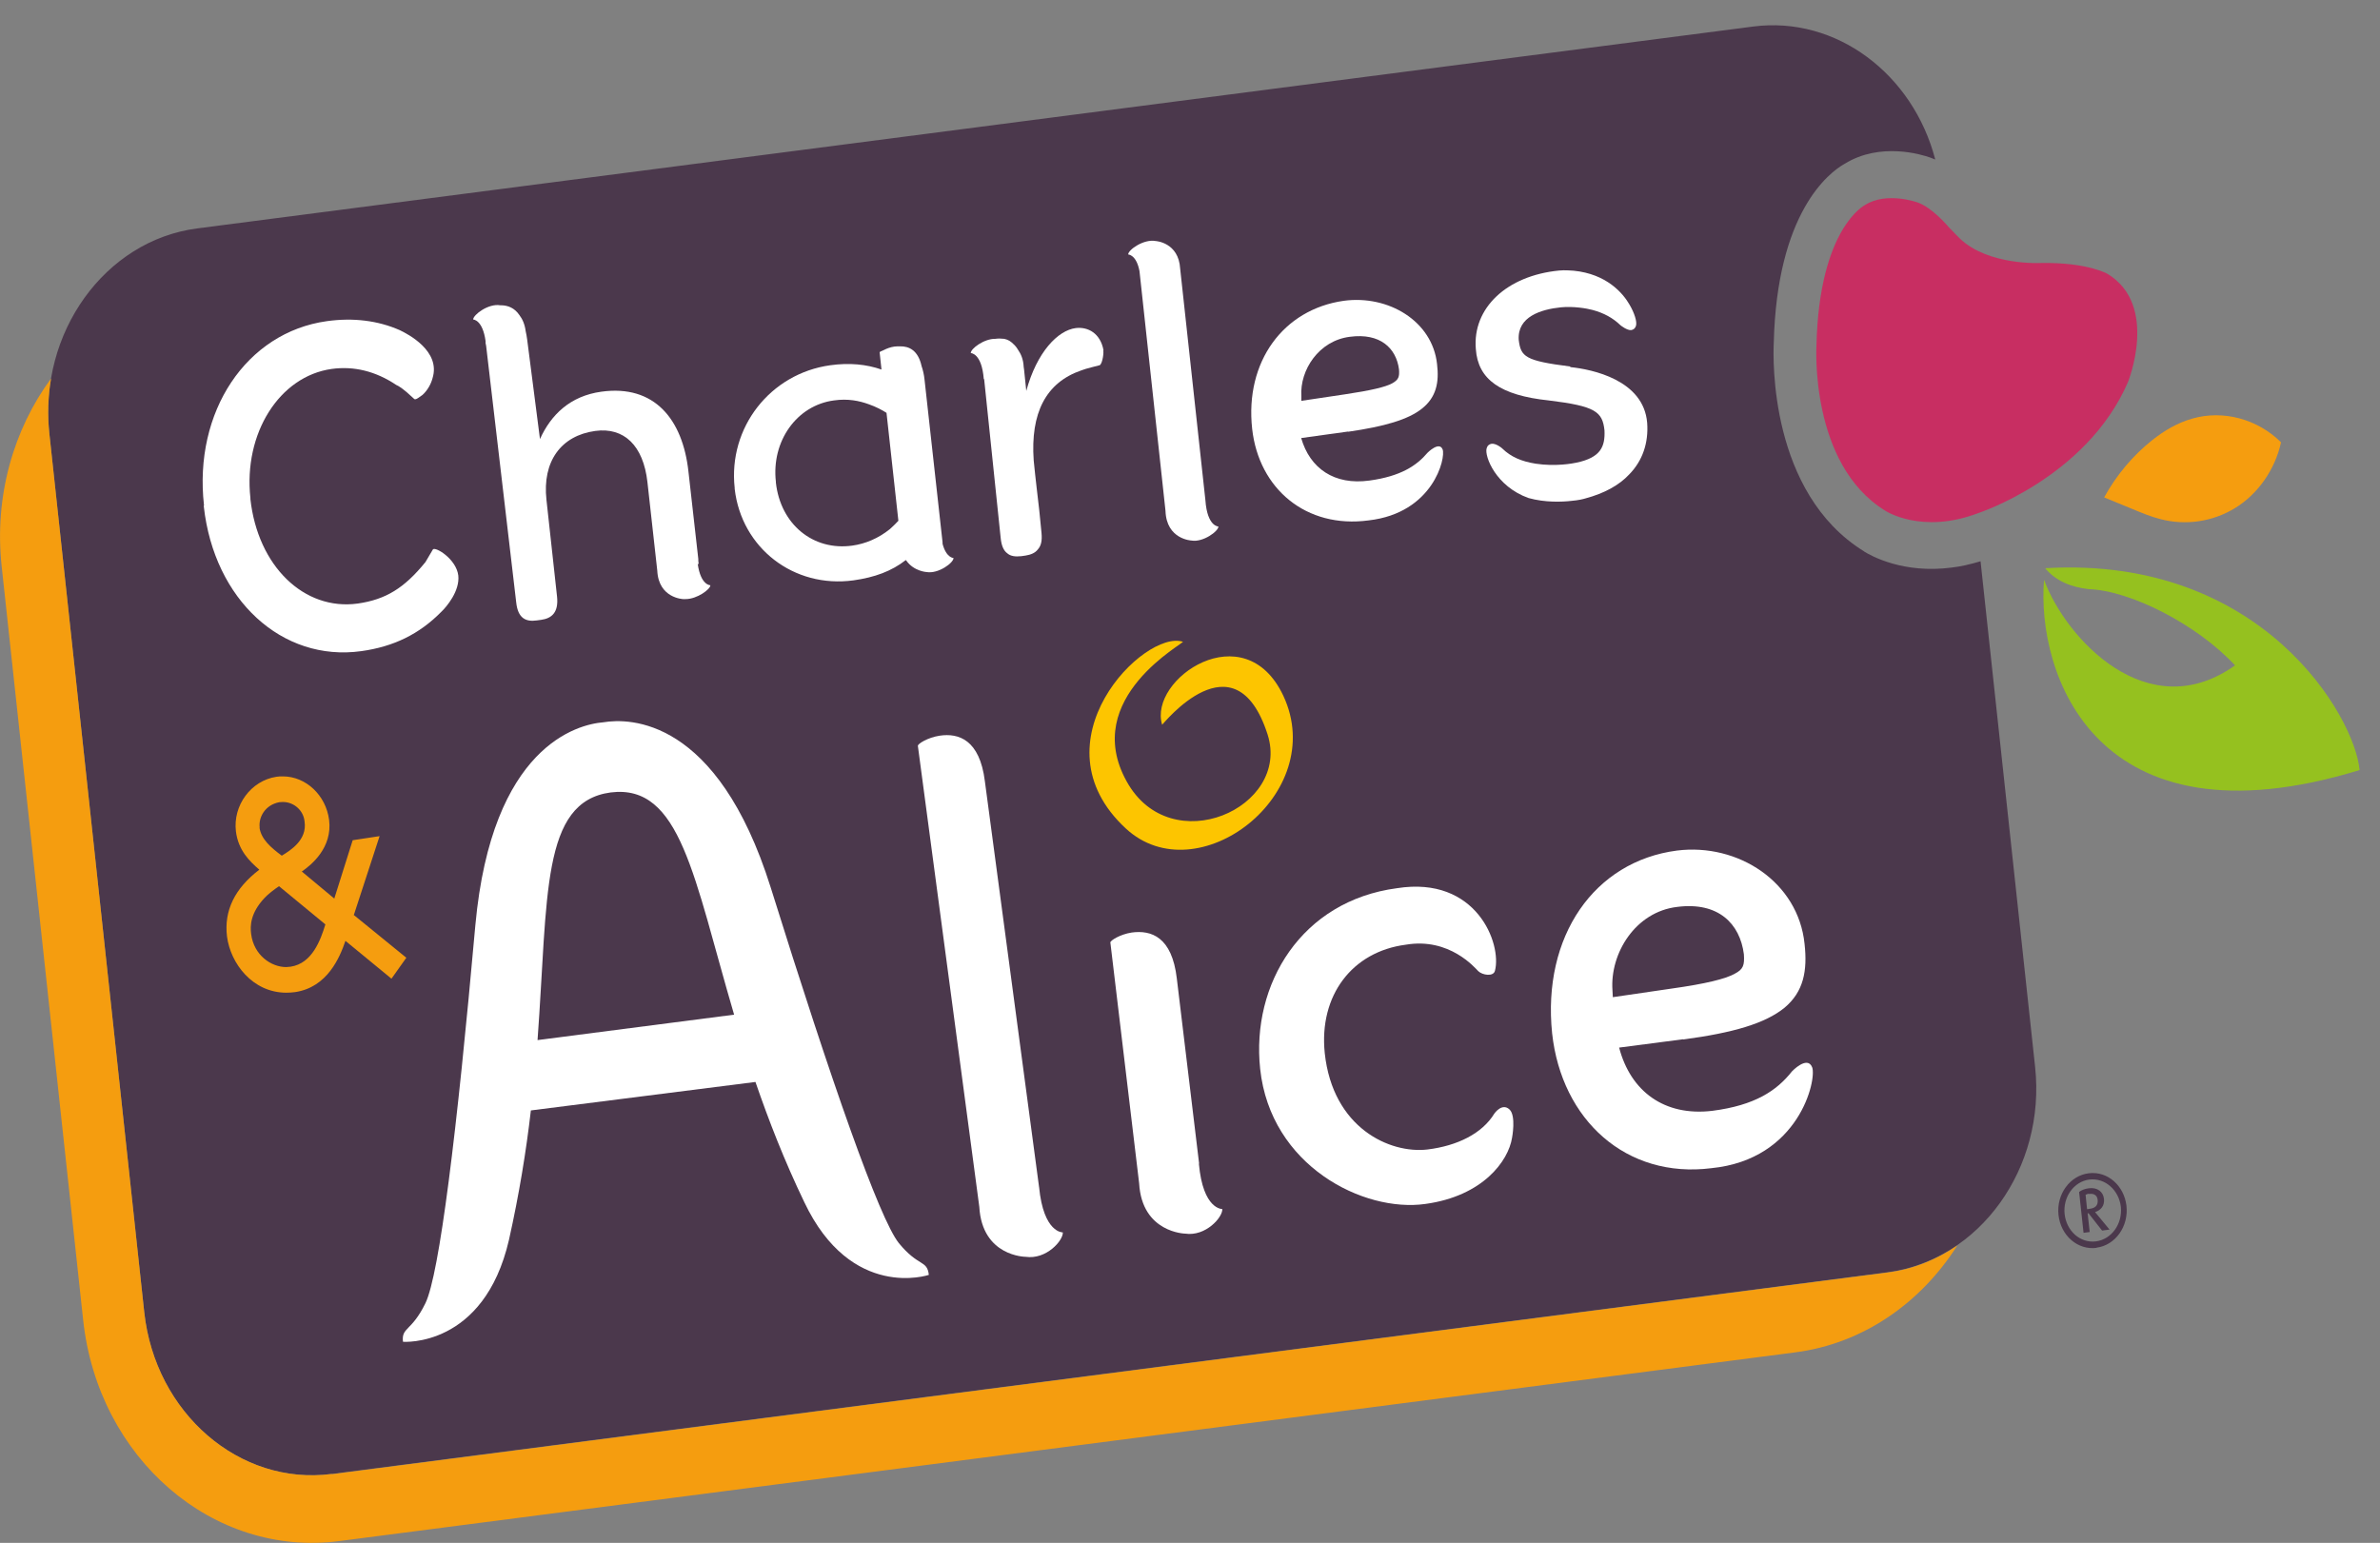 <svg xmlns="http://www.w3.org/2000/svg" width="91" height="59" viewBox="0 0 91 59" fill="none">
  <rect x="0" y="0" width="91" height="59" fill="#808080" stroke="none"/>
  <path d="M71.269 21.082C67.657 18.851 67.792 13.711 67.82 13.12C67.941 8.129 69.921 6.605 70.531 6.263C71.894 5.423 73.47 5.905 73.817 6.03C73.874 6.053 73.931 6.076 73.995 6.1C73.143 2.826 70.205 0.603 67.032 1.015L7.537 8.735C4.01 9.194 1.469 12.724 1.888 16.588L5.515 50.176C5.933 54.04 9.155 56.823 12.683 56.364L72.164 48.652C75.691 48.193 78.232 44.663 77.813 40.799L75.727 21.463C75.336 21.579 74.967 21.665 74.619 21.704C72.781 21.945 71.546 21.261 71.262 21.082H71.269Z" fill="#4B384C"/>
  <path d="M12.683 56.365C9.155 56.824 5.933 54.032 5.515 50.176L1.888 16.588C1.81 15.865 1.838 15.15 1.952 14.474C0.518 16.425 -0.227 18.975 0.064 21.658L3.18 50.479C3.747 55.766 8.141 59.56 12.967 58.931L68.636 51.715C71.241 51.381 73.448 49.818 74.839 47.626C74.052 48.17 73.15 48.535 72.178 48.66L12.697 56.373L12.683 56.365Z" fill="#F59D0F"/>
  <path d="M7.8 19.325C7.395 15.741 9.418 12.709 12.498 12.281C13.506 12.141 14.45 12.258 15.28 12.623C15.593 12.771 16.863 13.424 16.537 14.466C16.48 14.684 16.345 14.932 16.153 15.103C16.047 15.173 15.898 15.306 15.841 15.259C15.38 14.823 15.238 14.761 15.153 14.722C14.365 14.194 13.534 13.992 12.683 14.108C10.681 14.388 9.305 16.573 9.574 19.045V19.084C9.858 21.65 11.625 23.36 13.676 23.08C14.755 22.925 15.458 22.489 16.267 21.494L16.551 21.012C16.636 20.888 17.445 21.37 17.523 22.007C17.587 22.598 17.076 23.205 16.87 23.399C16.033 24.247 15.053 24.729 13.811 24.9C10.781 25.32 8.19 22.933 7.793 19.372V19.333L7.8 19.325Z" fill="white"/>
  <path d="M51.547 16.502L49.751 16.751C50.085 17.91 51.014 18.563 52.363 18.376C53.555 18.213 54.165 17.808 54.584 17.311C54.584 17.311 55.031 16.86 55.159 17.186C55.287 17.513 54.797 19.62 52.327 19.9C49.943 20.219 48.133 18.695 47.877 16.401C47.593 13.828 49.07 11.83 51.376 11.503C53.087 11.27 54.769 12.28 54.946 13.921C55.031 14.621 54.918 15.188 54.371 15.624C53.846 16.044 52.945 16.308 51.547 16.51M51.611 12.879C50.425 13.027 49.694 14.154 49.758 15.149V15.328L51.426 15.079C52.412 14.932 52.973 14.8 53.229 14.66C53.477 14.52 53.513 14.411 53.491 14.123C53.385 13.315 52.774 12.724 51.611 12.879Z" fill="white"/>
  <path d="M60.035 14.014C58.31 13.797 58.147 13.641 58.069 12.996C58.012 12.11 58.92 11.83 59.68 11.752C60.155 11.705 60.666 11.791 60.894 11.853C61.326 11.97 61.667 12.156 61.958 12.436C61.986 12.459 62.214 12.638 62.37 12.623C62.462 12.607 62.526 12.553 62.554 12.452C62.597 12.296 62.49 11.962 62.306 11.651C62.057 11.215 61.433 10.477 60.17 10.352C60.155 10.352 59.815 10.321 59.616 10.345C57.608 10.539 56.295 11.783 56.429 13.346C56.508 14.512 57.366 15.118 59.219 15.313C61 15.53 61.27 15.74 61.348 16.456C61.376 17.078 61.206 17.497 60.276 17.692C60.134 17.723 59.474 17.847 58.715 17.731C58.175 17.645 57.771 17.474 57.437 17.148C57.416 17.124 57.203 16.953 57.033 16.969C56.94 16.984 56.869 17.039 56.841 17.148C56.756 17.451 57.196 18.602 58.445 19.045C59.084 19.224 59.744 19.192 60.077 19.154C60.361 19.13 60.539 19.084 60.617 19.06C61.341 18.866 61.908 18.555 62.292 18.143C62.803 17.622 63.037 16.938 62.98 16.168C62.845 14.527 60.872 14.123 60.042 14.038L60.035 14.014Z" fill="white"/>
  <path d="M42.193 13.393C42.072 12.74 41.596 12.491 41.135 12.545C40.447 12.631 39.645 13.463 39.24 14.948L39.169 14.264C39.162 14.186 39.155 14.108 39.141 14.03C39.127 13.735 39.035 13.533 38.921 13.37C38.871 13.284 38.815 13.214 38.743 13.152C38.651 13.059 38.552 12.989 38.396 12.957C38.268 12.942 38.161 12.942 38.055 12.957C37.622 12.95 37.111 13.338 37.118 13.502C37.118 13.502 37.537 13.494 37.615 14.497H37.629L38.261 20.569C38.289 20.864 38.374 21.059 38.516 21.16C38.637 21.269 38.822 21.292 39.042 21.269L39.212 21.245C39.411 21.214 39.581 21.144 39.68 21.012C39.808 20.872 39.851 20.678 39.822 20.375L39.737 19.519C39.68 19.006 39.595 18.338 39.524 17.607C39.396 15.795 39.986 14.629 41.348 14.162C41.519 14.092 41.93 13.999 42.037 13.968C42.122 13.96 42.207 13.603 42.186 13.393H42.193Z" fill="white"/>
  <path d="M46.089 19.13L45.124 10.275C45.067 9.264 44.187 9.217 44.187 9.217C43.733 9.132 43.136 9.552 43.136 9.731C43.136 9.731 43.449 9.731 43.569 10.368L44.563 19.535C44.599 20.631 45.557 20.67 45.557 20.67C45.997 20.748 46.593 20.312 46.586 20.133C46.586 20.133 46.16 20.141 46.089 19.13Z" fill="white"/>
  <path d="M26.714 21.572L26.7 21.447C26.7 21.447 26.7 21.408 26.7 21.377L26.323 18.034C26.104 16.036 25.025 14.698 22.995 14.978C21.796 15.142 21.064 15.865 20.646 16.79L20.156 12.98C20.142 12.864 20.121 12.763 20.099 12.662C20.064 12.389 19.972 12.195 19.858 12.047C19.674 11.775 19.425 11.682 19.177 11.674C19.148 11.674 19.127 11.674 19.127 11.674C18.673 11.596 18.091 12.04 18.091 12.218C18.091 12.218 18.453 12.218 18.566 13.043V13.12C18.566 13.12 18.581 13.19 18.588 13.229L19.737 23.033C19.801 23.64 20.099 23.787 20.525 23.725L20.695 23.702C21.093 23.647 21.363 23.422 21.299 22.816L20.894 19.115C20.731 17.645 21.448 16.658 22.761 16.479C23.854 16.331 24.599 17.031 24.755 18.438L25.131 21.82C25.181 22.878 26.118 22.909 26.118 22.909C26.146 22.909 26.174 22.909 26.203 22.909H26.217C26.657 22.909 27.168 22.528 27.161 22.38C27.161 22.38 26.792 22.388 26.678 21.564L26.714 21.572Z" fill="white"/>
  <path d="M36.039 20.802C36.039 20.802 36.039 20.763 36.039 20.739L35.351 14.527C35.33 14.317 35.287 14.146 35.237 13.999C35.103 13.392 34.755 13.237 34.414 13.244C34.343 13.244 34.272 13.244 34.201 13.252C34.038 13.275 33.903 13.33 33.797 13.384C33.704 13.423 33.633 13.454 33.633 13.47L33.704 14.131C33.123 13.929 32.477 13.866 31.746 13.967C29.446 14.286 27.835 16.354 28.091 18.663V18.695C28.353 20.957 30.348 22.504 32.633 22.193C33.449 22.077 34.088 21.843 34.634 21.416C34.641 21.424 34.648 21.431 34.655 21.439C34.946 21.851 35.429 21.875 35.429 21.875C35.883 21.952 36.465 21.517 36.458 21.338C36.458 21.338 36.181 21.338 36.039 20.794V20.802ZM34.024 20.234C33.577 20.592 33.087 20.794 32.59 20.864C31.093 21.074 29.844 20.055 29.666 18.454V18.422C29.489 16.875 30.461 15.499 31.888 15.312C32.427 15.235 32.86 15.328 33.222 15.46C33.492 15.554 33.726 15.678 33.896 15.787L34.35 19.915C34.258 20.009 34.159 20.117 34.024 20.234Z" fill="white"/>
  <path d="M13.534 34.975L14.514 31.974L13.485 32.13L12.782 34.361L11.54 33.327C11.902 33.078 12.718 32.417 12.583 31.352C12.463 30.412 11.696 29.689 10.816 29.689C10.738 29.689 10.653 29.689 10.568 29.704C9.595 29.852 8.9 30.8 9.021 31.796C9.113 32.519 9.539 32.931 9.915 33.257C8.978 33.972 8.559 34.82 8.68 35.815C8.815 36.841 9.652 37.953 10.937 37.961C11.057 37.961 11.171 37.953 11.285 37.938C12.527 37.751 12.995 36.6 13.208 35.978L14.968 37.425L15.536 36.624L13.52 34.983L13.534 34.975ZM9.929 31.648C9.879 31.244 10.142 30.777 10.681 30.676C10.731 30.676 10.774 30.668 10.816 30.668C11.249 30.668 11.611 31.002 11.646 31.422C11.746 32.114 11.121 32.511 10.774 32.721C10.355 32.41 9.986 32.091 9.922 31.648H9.929ZM10.667 33.887L12.441 35.349C12.257 35.947 11.938 36.841 11.114 36.966C11.057 36.966 11.001 36.981 10.944 36.981C10.369 36.981 9.709 36.53 9.603 35.722C9.56 35.403 9.574 34.913 10.114 34.338C10.241 34.198 10.504 33.996 10.66 33.895L10.667 33.887Z" fill="#F59D0F"/>
  <path fill-rule="evenodd" clip-rule="evenodd" d="M34.364 47.532C33.619 46.591 31.817 41.46 29.467 33.934C27.423 27.426 24.059 27.457 23.073 27.62C22.086 27.698 18.808 28.522 18.176 35.372C17.473 43.287 16.799 48.737 16.267 49.833C15.734 50.929 15.344 50.743 15.408 51.31C15.408 51.31 18.502 51.551 19.46 47.415C19.851 45.666 20.12 44.01 20.298 42.463L28.885 41.374C29.389 42.836 29.985 44.375 30.752 45.969C32.548 49.755 35.514 48.752 35.514 48.752C35.45 48.169 35.117 48.457 34.364 47.532ZM20.553 39.773C20.958 34.268 20.681 30.66 23.35 30.303C26.032 29.968 26.522 33.545 28.069 38.801L20.553 39.773Z" fill="white"/>
  <path d="M56.515 37.129C56.408 37.028 55.429 35.839 53.747 36.126C51.703 36.391 50.425 38.062 50.652 40.27C50.958 43.139 53.144 44.127 54.584 43.956C55.72 43.816 56.671 43.349 57.139 42.58C57.139 42.58 57.43 42.16 57.714 42.424C57.977 42.665 57.813 43.513 57.813 43.513C57.672 44.391 56.706 45.736 54.499 46.039C52.136 46.374 48.58 44.586 48.183 40.877C47.835 37.627 49.765 34.447 53.413 33.965C56.458 33.483 57.43 36.095 57.16 37.122C57.104 37.355 56.685 37.293 56.522 37.137L56.515 37.129Z" fill="white"/>
  <path d="M64.357 39.741L61.908 40.06C62.348 41.739 63.64 42.696 65.471 42.478C67.103 42.268 67.934 41.708 68.516 40.97C68.516 40.97 69.105 40.348 69.289 40.814C69.467 41.281 68.8 44.336 65.436 44.671C62.178 45.083 59.708 42.828 59.346 39.516C58.963 35.8 60.957 32.938 64.116 32.526C66.458 32.231 68.757 33.731 68.998 36.095C69.112 37.121 68.963 37.922 68.232 38.536C67.494 39.135 66.28 39.493 64.364 39.749M64.13 34.68C62.526 34.867 61.553 36.46 61.653 37.868L61.667 38.132L63.903 37.805C65.23 37.619 65.975 37.432 66.323 37.238C66.656 37.067 66.706 36.911 66.678 36.491C66.529 35.325 65.705 34.478 64.13 34.68Z" fill="white"/>
  <path d="M39.73 45.401L37.657 29.875C37.459 28.281 36.65 28.024 35.926 28.133C35.471 28.203 35.088 28.444 35.095 28.522L37.444 46.148C37.551 48.052 39.212 48.06 39.212 48.06C40.007 48.177 40.652 47.438 40.638 47.127C40.638 47.127 39.9 47.158 39.73 45.393V45.401Z" fill="white"/>
  <path d="M45.848 44.492L44.996 37.417C44.811 35.823 44.017 35.559 43.271 35.66C42.817 35.73 42.448 35.971 42.455 36.041L43.555 45.246C43.662 47.143 45.315 47.174 45.315 47.174C46.103 47.291 46.756 46.544 46.735 46.233C46.735 46.233 45.997 46.264 45.84 44.5L45.848 44.492Z" fill="white"/>
  <path d="M45.23 24.534C45.351 24.573 41.291 26.672 43.08 29.884C44.769 32.939 49.361 30.887 48.467 28.087C47.217 24.208 44.442 27.73 44.435 27.714C43.896 25.965 47.586 23.446 49.07 26.61C50.823 30.366 45.777 34.214 43.044 31.68C39.467 28.367 43.761 24.052 45.23 24.542V24.534Z" fill="#FDC500"/>
  <path d="M82.611 19.853C82.242 19.76 81.887 19.612 81.532 19.464C81.17 19.317 80.815 19.169 80.453 19.021C80.921 18.166 81.553 17.42 82.284 16.836C82.753 16.463 83.271 16.16 83.831 16.005C85.002 15.67 86.315 16.02 87.217 16.914C86.983 17.972 86.323 18.897 85.464 19.425C84.605 19.954 83.569 20.102 82.611 19.853Z" fill="#F59D0F"/>
  <path d="M78.203 21.72C78.203 21.72 78.203 21.728 78.203 21.735C78.601 22.21 79.176 22.451 79.864 22.529C81.468 22.583 84.016 23.889 85.457 25.444C82.121 27.823 78.984 24.418 78.154 22.171C77.863 25.708 80.077 32.55 90.219 29.448C90.049 27.434 86.514 21.238 78.203 21.728V21.72Z" fill="#95C11F"/>
  <path d="M74.506 8.681C74.506 8.681 73.888 7.935 73.314 7.74C73.314 7.74 72.135 7.313 71.305 7.842C71.305 7.842 69.559 8.72 69.453 13.198C69.453 13.198 69.176 17.739 72.079 19.527C72.079 19.527 73.455 20.445 75.62 19.628C75.62 19.628 79.772 18.283 81.362 14.614C81.362 14.614 82.554 11.675 80.588 10.477C80.588 10.477 79.829 10.026 78.033 10.057C78.033 10.057 76.032 10.166 74.939 9.124C74.939 9.124 74.719 8.907 74.506 8.681Z" fill="#C82E62"/>
  <path d="M80.162 47.718C79.445 47.812 78.793 47.252 78.707 46.459C78.622 45.666 79.147 44.95 79.871 44.865C80.595 44.779 81.213 45.347 81.305 46.101C81.397 46.894 80.886 47.617 80.162 47.711V47.718ZM79.885 45.106C79.289 45.184 78.871 45.782 78.942 46.428C79.013 47.073 79.538 47.547 80.141 47.47C80.737 47.392 81.156 46.801 81.092 46.156C81.021 45.51 80.489 45.036 79.892 45.106H79.885ZM80.368 47.05L79.857 46.397H79.822L79.9 47.112L79.665 47.143L79.495 45.58C79.587 45.51 79.722 45.456 79.864 45.44C80.198 45.394 80.418 45.58 80.446 45.845C80.475 46.109 80.325 46.28 80.105 46.35L80.659 47.019L80.375 47.057L80.368 47.05ZM79.871 45.65C79.822 45.65 79.779 45.674 79.743 45.689L79.8 46.241L79.892 46.226C80.098 46.202 80.226 46.109 80.205 45.883C80.183 45.666 80.006 45.635 79.871 45.658V45.65Z" fill="#4B384C"/>
</svg>
